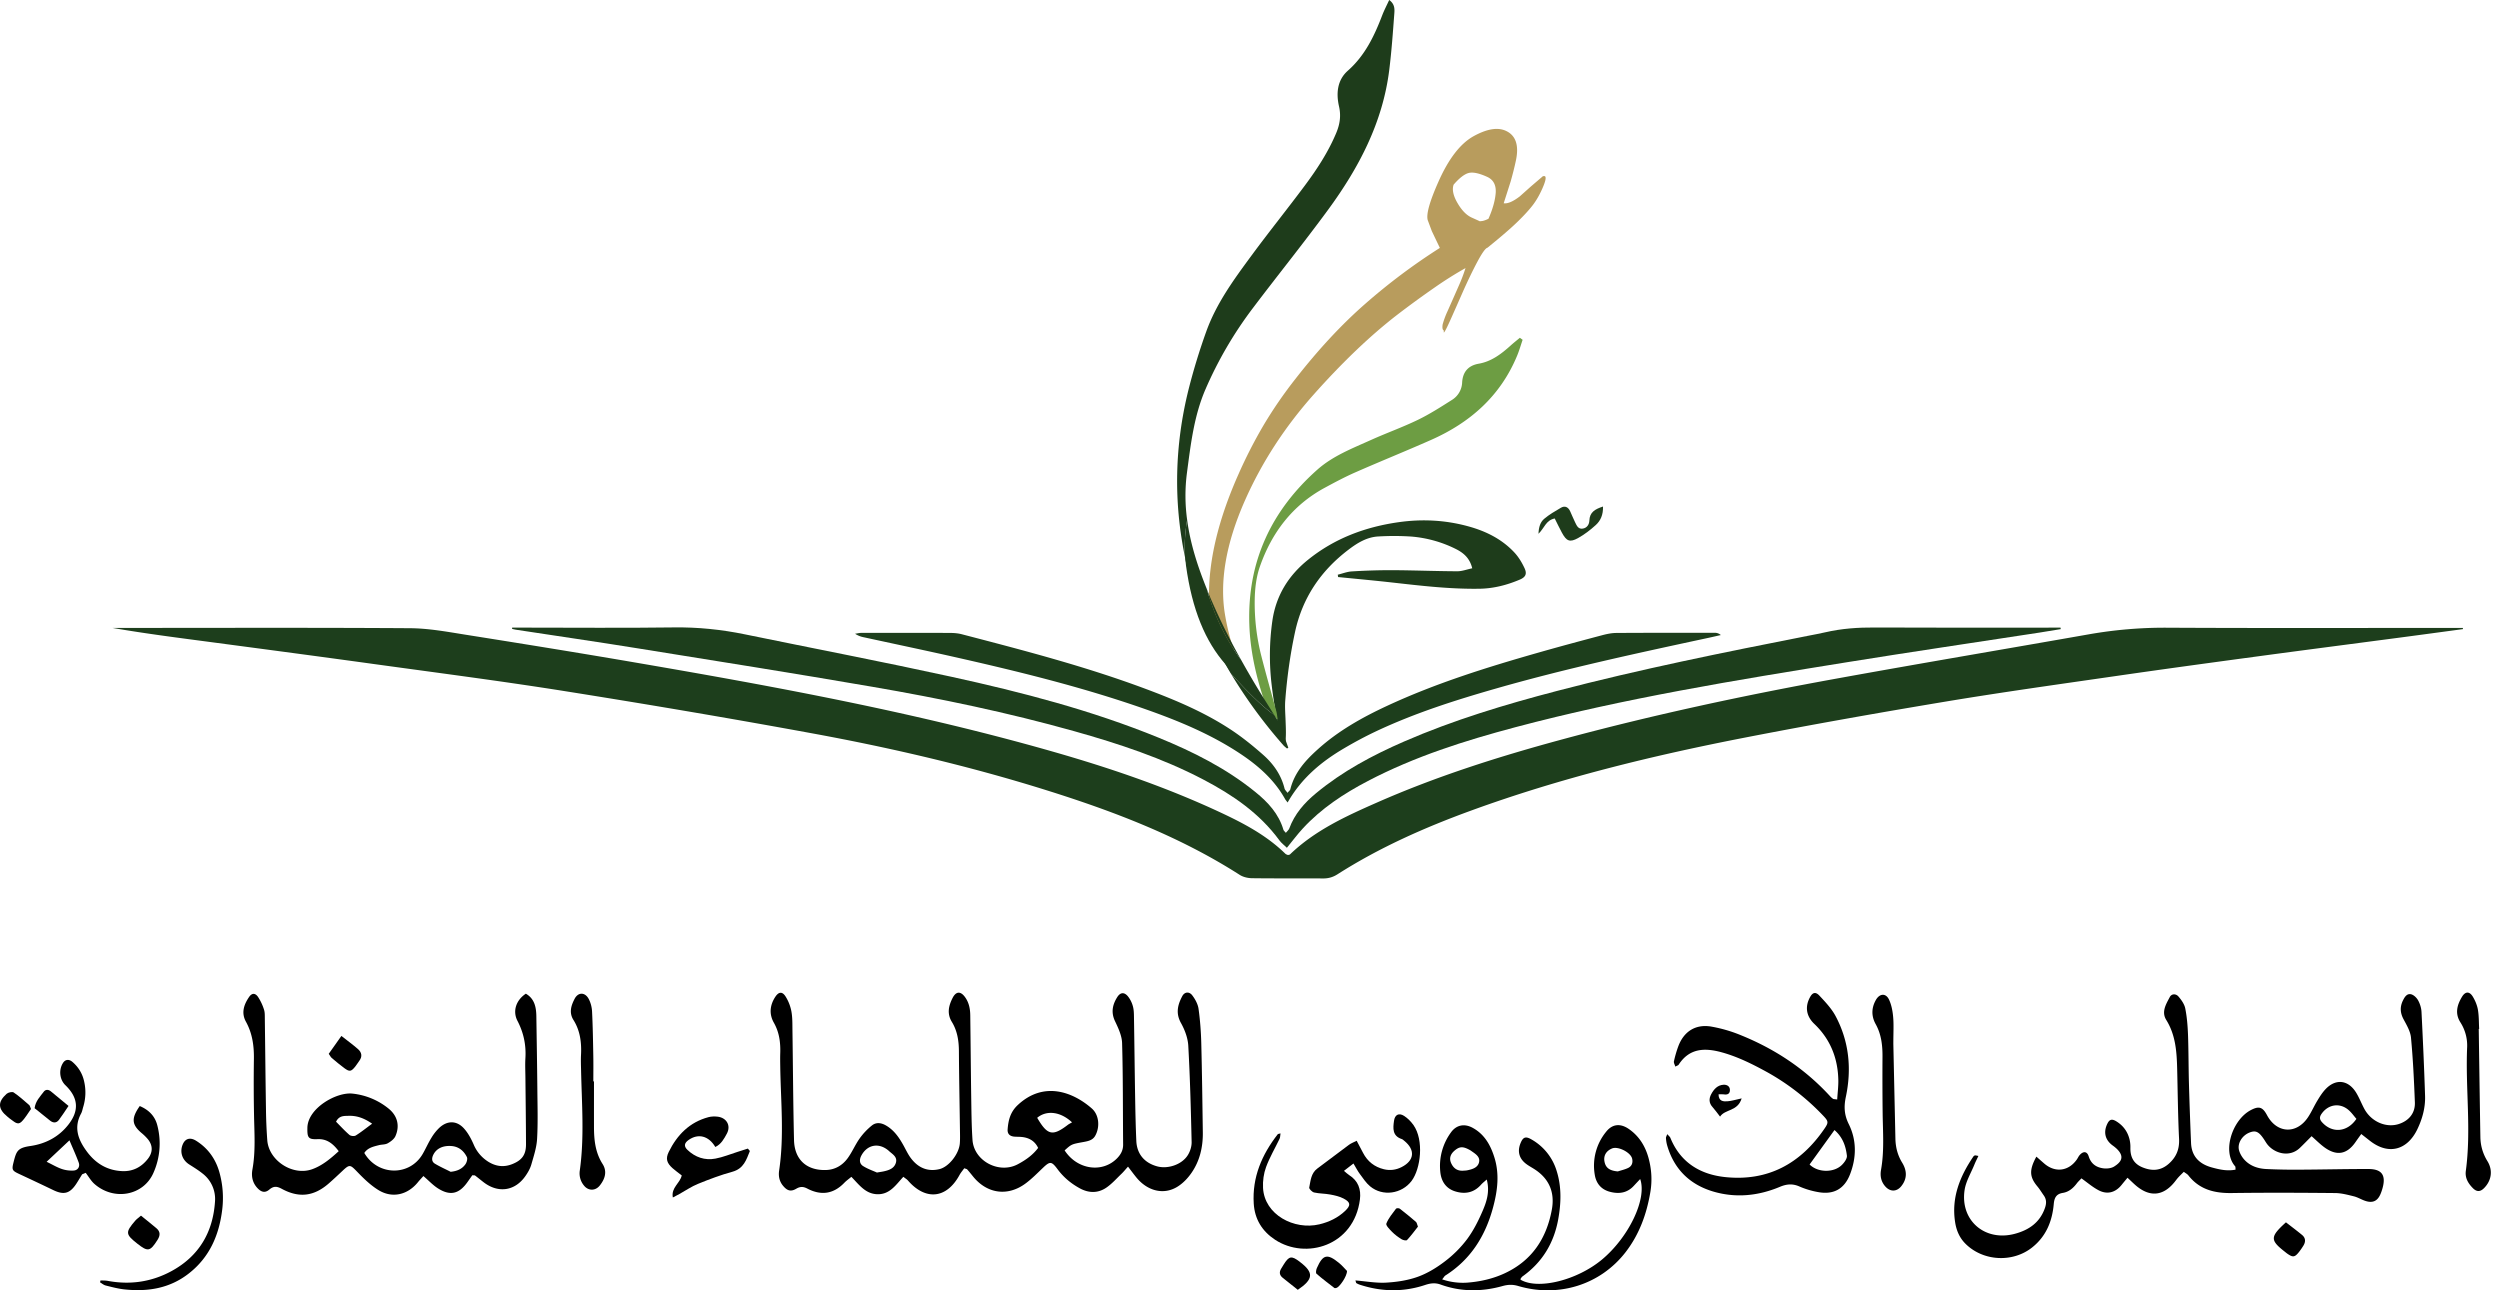 <svg xmlns="http://www.w3.org/2000/svg" xmlns:xlink="http://www.w3.org/1999/xlink" width="155" height="80" viewBox="0 0 155 80"><defs><path id="cgaoa" d="M709.206 415.74c-.946.724-1.268.65-1.9-.437.57-.477 1.43-.4 2.16.282-.114.067-.193.104-.26.155zm-12.69 2.559c-.243-.154-.245-.413-.104-.67.35-.635 1.015-.788 1.594-.357.034.025.067.05.098.08.223.21.56.37.435.757-.109.337-.421.441-.736.513-.101.023-.206.036-.433.076-.226-.103-.563-.217-.854-.4zm12.491-.975c.426-.384.426-.384 1.14-.515.29-.053.59-.1.754-.388.306-.538.247-1.297-.21-1.697-1.16-1.016-2.971-1.719-4.586-.215-.464.431-.59.942-.632 1.515-.02.283.143.424.415.447.146.013.293.006.44.02.469.042.83.247 1.036.68-.299.398-.7.716-1.272 1.018-1.16.61-2.706-.21-2.797-1.51-.059-.857-.065-1.718-.079-2.578-.025-1.72-.037-3.439-.06-5.158-.005-.404-.082-.792-.329-1.128-.27-.369-.55-.36-.762.05-.249.485-.366.977-.05 1.494.338.553.433 1.168.437 1.811.01 1.635.043 3.27.065 4.905.004.272.013.547-.008.817-.053.653-.68 1.452-1.263 1.594-.734.177-1.324-.087-1.767-.673-.175-.231-.301-.5-.441-.757-.275-.5-.583-.967-1.094-1.268-.304-.18-.619-.221-.884-.01-.287.23-.55.507-.763.807-.278.39-.464.848-.748 1.233-.322.435-.771.705-1.337.723-1.197.037-1.954-.637-1.983-1.858-.055-2.264-.064-4.53-.097-6.795-.005-.398.005-.803-.067-1.191a2.651 2.651 0 0 0-.362-.918c-.204-.32-.424-.29-.63.019-.343.518-.397 1.074-.094 1.61.336.593.417 1.22.397 1.879-.01.294-.004.588 0 .881.033 2.135.25 4.27-.069 6.4-.051.343.008.669.24.948.252.304.474.389.818.187.257-.152.45-.136.696-.007.847.44 1.615.337 2.288-.364.124-.128.273-.232.436-.368.49.502.877 1.059 1.613 1.078.774.02 1.15-.587 1.61-1.08.133.106.224.158.288.233 1.063 1.225 2.371 1.161 3.191-.34.085-.156.205-.293.298-.423.107.041.158.045.182.073.124.141.242.287.36.434.877 1.086 2.172 1.26 3.287.415.367-.277.694-.608 1.027-.927.454-.433.546-.448.927.064.37.5.83.883 1.37 1.18.563.31 1.14.32 1.667-.045.34-.235.621-.556.922-.844.131-.125.245-.268.41-.45.205.267.362.482.531.687.688.829 1.68 1.078 2.521.565.346-.21.655-.532.886-.869.515-.745.712-1.604.7-2.506-.026-1.846-.049-3.69-.096-5.536-.019-.711-.071-1.425-.17-2.13-.042-.291-.207-.592-.389-.832-.192-.252-.477-.215-.617.047-.286.536-.42 1.062-.083 1.668.238.426.427.932.454 1.413.11 1.987.162 3.979.207 5.969.006.275-.094.589-.244.822-.369.58-1.235.865-1.895.684-.788-.215-1.255-.767-1.29-1.576-.039-.88-.058-1.76-.073-2.641-.028-1.677-.045-3.354-.073-5.032-.003-.23-.007-.468-.07-.687a1.681 1.681 0 0 0-.304-.604c-.227-.275-.472-.256-.663.049-.292.464-.397.942-.139 1.487.204.43.427.902.44 1.361.06 2.096.045 4.195.064 6.293.003.341-.138.603-.365.84-.908.942-2.48.726-3.262-.48z"/><path id="cgaob" d="M789.098 415.37c-.151-.173-.294-.38-.477-.54-.546-.48-1.273-.368-1.687.231-.128.185-.13.329.02.503.622.711 1.572.65 2.144-.194zm-19.842 2.342c.197.172.347.308.502.44.676.572 1.502.46 2.01-.27.059-.086.1-.186.169-.264.225-.26.462-.246.563.08.15.472.478.684.917.74.216.026.484-.002.66-.113.432-.272.678-.601.153-1.108a2.41 2.41 0 0 0-.244-.197c-.468-.339-.587-.822-.331-1.347.132-.272.28-.32.556-.151.451.277.734.681.838 1.202.028.143.04.292.036.438-.01.557.188.976.726 1.204.59.249 1.138.236 1.643-.205.473-.413.68-.905.648-1.553-.07-1.446-.082-2.893-.118-4.34-.026-1.052-.093-2.092-.675-3.029-.315-.508-.015-.977.215-1.417.12-.229.388-.215.538-.041.183.213.369.473.423.738.106.533.15 1.08.171 1.624.037 1.005.03 2.013.058 3.018.034 1.236.08 2.472.131 3.707.035.83.516 1.3 1.28 1.511.476.131.96.243 1.48.138-.01-.096.004-.173-.028-.209-.814-.922-.177-2.874.97-3.48.504-.266.733-.203 1.008.312.607 1.136 1.829 1.202 2.543.127.22-.33.378-.702.586-1.041.15-.25.312-.502.512-.71.627-.652 1.394-.562 1.88.22.197.32.331.677.51 1.009.437.814 1.38 1.213 2.182.93.606-.213.979-.68.954-1.325-.052-1.34-.115-2.682-.241-4.018-.037-.396-.274-.785-.468-1.151-.205-.389-.222-.755-.035-1.142.105-.215.244-.451.5-.396.171.037.354.216.445.38.117.213.198.472.21.716.088 1.737.166 3.475.221 5.213.023.724-.17 1.42-.482 2.068-.622 1.288-1.783 1.614-2.938.709l-.536-.42c-.134.185-.24.33-.342.478-.54.796-1.195.91-1.978.322-.263-.198-.497-.434-.76-.665-.259.26-.487.495-.723.723-.652.63-1.614.336-2.044-.248-.062-.084-.114-.176-.172-.263-.325-.492-.524-.589-.904-.44-.45.175-.766.654-.658 1.091.059.228.201.46.367.631.35.363.82.515 1.31.541a37 37 0 0 0 2.137.04c1.405-.007 2.81-.043 4.214-.04.828 0 1.094.384.874 1.18-.039.141-.085.282-.147.415-.187.405-.485.53-.932.378-.237-.08-.458-.22-.7-.28-.382-.094-.776-.2-1.167-.203-2.14-.02-4.28-.03-6.42 0-1.066.013-1.993-.22-2.678-1.1-.06-.077-.16-.126-.279-.216-.125.125-.243.236-.35.355-.098.11-.18.232-.277.343-.668.783-1.45.862-2.259.221-.194-.154-.368-.334-.605-.552-.136.165-.251.3-.362.439-.385.484-.902.624-1.45.327-.362-.194-.678-.468-1.044-.728-.1.107-.206.202-.29.314-.223.294-.492.527-.864.587-.405.066-.527.299-.562.69-.095 1.059-.466 1.993-1.33 2.684-1.205.967-3.045.87-4.138-.216-.378-.374-.569-.834-.647-1.336-.24-1.525.294-2.844 1.13-4.076a.185.185 0 0 1 .101-.07c.036-.007.077.01.212.033-.09.194-.179.365-.251.544-.212.521-.524 1.029-.605 1.57-.283 1.887 1.255 3.207 3.11 2.715.876-.233 1.559-.7 1.873-1.606.098-.284.099-.528-.073-.772-.134-.189-.252-.388-.4-.564-.484-.583-.516-1.005-.06-1.843z"/><path id="cgaoc" d="M666.072 415.669c-.386.283-.689.53-1.018.733-.092.056-.305.034-.389-.038-.294-.253-.556-.543-.83-.818.191-.385.497-.356.781-.365.513-.016.963.145 1.456.488zm4.87 2.983c-.327-.166-.664-.315-.978-.504-.213-.13-.2-.346-.097-.555.191-.384.59-.575 1.107-.54.464.03.778.295.972.682.056.11-.007.334-.091.452-.206.287-.507.423-.913.465zm-6.94-1.28c-.532.486-1.032.899-1.649 1.12-1.198.43-2.682-.527-2.781-1.79a30.295 30.295 0 0 1-.081-1.885c-.03-1.887-.047-3.775-.072-5.663-.003-.188.007-.388-.052-.562a3.137 3.137 0 0 0-.37-.784c-.176-.255-.384-.246-.556.009-.321.472-.496.98-.191 1.533.398.721.504 1.497.492 2.31-.016 1.153-.014 2.308.008 3.461.02 1.132.105 2.263-.1 3.39-.073.405-.002.797.285 1.121.249.281.49.353.763.122.279-.236.481-.204.781-.042 1.068.577 1.99.458 2.901-.335.284-.248.56-.507.835-.766.465-.44.495-.411.938.047.403.418.835.838 1.327 1.136.846.513 1.788.286 2.418-.48.113-.14.236-.268.353-.4.332.285.59.566.901.764.76.482 1.313.349 1.832-.389l.3-.424c.093.009.146-.002.174.02.183.137.358.285.54.424.9.683 1.93.534 2.575-.39.155-.22.297-.467.371-.723.15-.522.326-1.053.356-1.588.057-1.003.026-2.01.017-3.015-.014-1.532-.04-3.062-.063-4.593-.009-.563-.115-1.081-.651-1.392-.605.4-.835 1.079-.518 1.688.38.732.54 1.489.491 2.307-.025.417-.002.838.001 1.258.013 1.364.032 2.728.036 4.091 0 .655-.262.993-.873 1.23-.535.207-1.032.126-1.499-.176a2.306 2.306 0 0 1-.873-1.045c-.158-.36-.352-.727-.615-1.011-.448-.484-1.021-.479-1.507-.034a2.94 2.94 0 0 0-.504.637c-.198.32-.348.67-.538.996-.808 1.389-2.78 1.364-3.617-.065.209-.323.562-.396.902-.484.182-.047.394-.028.549-.116.187-.105.397-.26.479-.446.283-.64.123-1.26-.418-1.7a4.257 4.257 0 0 0-2.233-.933c-.995-.118-2.788.9-2.808 2.119-.01.59.04.731.62.704.567-.027.946.247 1.323.745z"/><path id="cgaod" d="M742.473 417.99c-.055-.354.12-.641.478-.787.362-.149 1.139.236 1.238.622.064.25-.006.472-.243.587-.202.097-.426.147-.64.216-.517-.044-.767-.226-.833-.638zm-8.765.593c-.36.02-.597-.154-.738-.471-.128-.29-.052-.548.216-.777.289-.245.496-.264.86-.078.056.028.112.057.162.094.254.182.582.362.49.721-.084.332-.428.426-.741.49-.082.015-.166.014-.249.021zm-1.294 6.738c.104-.126.143-.204.205-.243 1.574-.998 2.482-2.462 2.954-4.229.275-1.025.406-2.056.076-3.1-.241-.766-.617-1.428-1.345-1.825-.507-.277-1.01-.18-1.341.282a3.52 3.52 0 0 0-.666 2.437c.053.581.337 1.042.93 1.224.612.188 1.159.08 1.6-.418.089-.1.198-.182.351-.32.2.744-.004 1.366-.256 1.95-.263.612-.57 1.222-.965 1.753a7.05 7.05 0 0 1-1.372 1.372c-.51.39-1.082.741-1.682.957-.62.223-1.302.325-1.963.362-.622.035-1.253-.084-1.905-.136.036.1.038.154.063.168.071.043.149.078.228.103 1.337.433 2.68.459 4.018.015.33-.111.629-.156.973-.031 1.264.458 2.554.452 3.837.094.341-.095.632-.105.972-.005 2.507.74 5.097-.077 6.659-2.094.854-1.104 1.313-2.375 1.54-3.745.12-.72.07-1.426-.122-2.12-.203-.724-.587-1.343-1.222-1.779-.515-.353-1.01-.31-1.392.166a3.317 3.317 0 0 0-.717 2.654c.081.541.386.928.932 1.075.565.152 1.083.084 1.5-.375.122-.133.248-.264.387-.413.439 1.234-.719 3.626-2.381 5.003-1.55 1.282-3.954 1.873-5.034 1.239 0-.022-.008-.048.002-.06.035-.051.068-.108.117-.144 1.225-.872 1.946-2.066 2.213-3.533.182-1 .216-2.007-.09-2.99a3.358 3.358 0 0 0-1.57-1.972c-.364-.21-.522-.143-.676.238-.205.506-.088.95.35 1.281.15.114.318.204.478.305.947.591 1.312 1.461 1.113 2.534-.328 1.772-1.22 3.145-2.903 3.935-.735.345-1.515.52-2.307.585a4.007 4.007 0 0 1-1.589-.2z"/><path id="cgaoe" d="M756.737 416.063l-1.542 2.136c.508.507 1.494.525 1.999.03.154-.15.335-.399.314-.579-.07-.574-.244-1.13-.771-1.587zm.169-1.894c.026-.425.078-.815.07-1.205-.028-1.358-.495-2.536-1.492-3.485-.51-.488-.59-1.09-.24-1.693.148-.252.328-.304.556-.06.37.396.756.803 1.007 1.273.842 1.58 1.002 3.277.635 5.01-.128.606-.101 1.114.18 1.682.496 1.002.484 2.073.081 3.115-.354.917-1.03 1.284-1.998 1.1a5.13 5.13 0 0 1-1.139-.343c-.42-.187-.79-.156-1.206.018-1.335.56-2.721.708-4.12.3-1.473-.432-2.457-1.395-2.883-2.891a2.197 2.197 0 0 1-.068-.433c-.004-.055.036-.115.079-.241.086.1.165.156.196.233.622 1.526 1.846 2.267 3.397 2.43 2.65.277 4.676-.835 6.158-3.004.26-.38.251-.457-.09-.812a14.491 14.491 0 0 0-3.465-2.689c-.9-.494-1.818-.955-2.817-1.23-1.05-.287-2-.267-2.67.766-.028.045-.103.061-.207.12-.036-.124-.107-.238-.086-.33.068-.307.154-.61.262-.906.341-.935 1.065-1.41 2.051-1.246a8.818 8.818 0 0 1 1.86.544c2.105.856 3.963 2.087 5.506 3.771.055.062.12.118.187.165.03.021.079.015.256.041z"/><path id="cgaof" d="M727.114 416.727c.148.28.272.514.395.75.277.535.708.874 1.292 1.016.384.094.754.042 1.101-.135.793-.403.858-1.067.164-1.626-.05-.039-.096-.09-.153-.109-.593-.195-.55-.665-.484-1.134.052-.376.3-.51.624-.304.223.143.424.348.579.564.664.936.454 2.715-.114 3.468-.607.807-1.793.982-2.57.336-.251-.208-.438-.5-.637-.766-.135-.18-.237-.385-.396-.65l-.59.456c.141.117.224.2.32.261.565.357.75.881.67 1.517-.37 2.884-3.359 3.74-5.257 2.495-.808-.53-1.267-1.28-1.326-2.243-.101-1.635.504-3.036 1.488-4.3.02-.025.073-.024.172-.052-.021.128-.016.242-.058.331-.28.586-.615 1.15-.838 1.755-.147.4-.21.861-.188 1.29.085 1.669 1.931 2.633 3.491 2.262.598-.142 1.148-.403 1.602-.835.355-.34.346-.53-.098-.764-.251-.132-.547-.198-.83-.25-.33-.063-.673-.052-.998-.126-.124-.028-.32-.225-.303-.308.087-.421.105-.883.505-1.179.658-.487 1.306-.986 1.964-1.472.128-.094.282-.15.473-.248z"/><path id="cgaog" d="M645.89 418.03c.381.185.65.349.942.447.23.079.488.112.73.097.267-.014.41-.244.318-.494-.16-.44-.357-.865-.574-1.38l-1.415 1.33zm2.202.778c-.117.19-.23.384-.352.572-.406.623-.777.723-1.432.408-.699-.337-1.401-.666-2.104-.995-.446-.207-.483-.259-.369-.713.179-.71.244-.911 1.047-1.027.94-.136 1.762-.561 2.358-1.326.686-.879.614-1.671-.184-2.443-.36-.347-.426-.946-.152-1.378.138-.22.363-.26.59-.065.375.323.624.733.726 1.223a3.046 3.046 0 0 1-.057 1.555c-.044.14-.066.292-.135.42-.463.863-.193 1.605.34 2.333.556.762 1.28 1.2 2.222 1.238.652.025 1.18-.25 1.58-.765.309-.397.314-.82.003-1.208a3.035 3.035 0 0 0-.403-.396c-.602-.515-.64-.905-.105-1.666.538.227.934.603 1.084 1.18a4.458 4.458 0 0 1-.235 2.96c-.62 1.418-2.445 1.754-3.658.69-.216-.19-.363-.458-.542-.69-.074.033-.148.062-.222.093z"/><path id="cgaoh" d="M796.682 409.792c.033 2.238.063 4.477.102 6.715.01.532.152 1.024.438 1.487.348.566.252 1.198-.204 1.663-.235.241-.46.253-.704.004-.286-.291-.492-.626-.433-1.065.345-2.546-.027-5.1.081-7.65a2.657 2.657 0 0 0-.415-1.557c-.355-.558-.208-1.084.1-1.592.204-.336.462-.345.67-.001.148.245.265.528.314.808.066.389.055.79.077 1.188h-.026z"/><path id="cgaoi" d="M689.493 417.362c-.22.538-.375 1.091-1.086 1.287-.724.198-1.433.466-2.13.75-.404.162-.77.418-1.154.63-.117.065-.238.125-.407.215-.116-.62.448-.877.552-1.368-.182-.142-.384-.284-.568-.447-.352-.313-.447-.582-.239-1.006.518-1.057 1.292-1.848 2.468-2.16.177-.046.377-.05.56-.03.562.063.844.557.577 1.051-.172.319-.352.658-.716.829-.411-.694-1.06-.856-1.656-.435-.27.192-.309.39-.067.619.482.458 1.076.66 1.728.537.47-.087.92-.275 1.378-.419l.635-.203c.043.05.084.1.125.15z"/><path id="cgaoj" d="M760.387 410.732l.128 5.862c.011.533.136 1.03.42 1.493.299.488.323.987-.057 1.459-.278.344-.67.355-.97.035-.28-.3-.354-.664-.284-1.052.207-1.166.115-2.339.1-3.51a192.848 192.848 0 0 1-.009-3.52c.003-.701-.075-1.375-.423-2.003-.274-.495-.268-1.005.014-1.5.23-.406.618-.435.813-.02.155.33.225.715.257 1.083.043.478.011.963.011 1.673z"/><path id="cgaok" d="M679.827 413.047c0 .942-.002 1.885 0 2.83.002.802.081 1.58.533 2.29.298.468.15.931-.176 1.338-.27.336-.701.339-.972.006a1.181 1.181 0 0 1-.264-.943c.289-2.066.122-4.14.079-6.21-.007-.316-.02-.631-.004-.944.04-.77-.05-1.51-.469-2.177-.286-.457-.143-.896.074-1.313.218-.419.645-.418.872.01.123.232.195.514.208.777.046.921.06 1.843.077 2.765.01.524.002 1.046.002 1.57h.04z"/><path id="cgaol" d="M649.23 425.387c.149.007.3 0 .446.026 1.39.261 2.72.068 3.958-.605 1.706-.927 2.576-2.416 2.697-4.329a1.987 1.987 0 0 0-.769-1.718c-.26-.209-.548-.385-.83-.565-.438-.279-.601-.772-.401-1.245.15-.356.454-.457.823-.227.744.464 1.222 1.137 1.455 1.98.208.756.263 1.527.167 2.306-.195 1.577-.787 2.948-2.076 3.95-1.181.922-2.54 1.136-3.983.983-.393-.042-.781-.146-1.167-.243-.124-.031-.232-.128-.347-.195l.027-.118z"/><path id="cgaom" d="M651.741 421.37c.346.28.656.525.957.78.252.214.244.446.069.722-.46.723-.593.755-1.251.236-.742-.586-.753-.699-.125-1.432.079-.092.183-.162.35-.306z"/><path id="cgaon" d="M784.729 421.785c.347.27.675.516.994.778.23.188.237.424.087.668a4.256 4.256 0 0 1-.247.36c-.286.37-.397.385-.768.123-.05-.036-.097-.077-.147-.116-.907-.71-.906-.921.08-1.813z"/><path id="cgaoo" d="M730.912 422.053c-.211.266-.427.564-.676.83-.046.051-.244.01-.337-.049-.209-.13-.415-.28-.588-.456-.152-.153-.402-.406-.358-.517.132-.335.38-.626.599-.921.029-.04.18-.042.231-.004.344.264.679.54 1.008.823.054.047.063.148.121.294z"/><path id="cgaop" d="M663.382 411.336l.784-1.108c.39.306.723.547 1.03.817.23.202.283.457.081.726-.088.117-.162.245-.254.359-.254.313-.35.332-.676.093-.27-.196-.525-.415-.78-.631-.061-.051-.097-.13-.185-.256z"/><path id="cgaoq" d="M647.249 414.568c-.221.325-.396.604-.594.865-.153.2-.352.203-.548.047-.325-.258-.648-.52-.962-.772.06-.452.343-.716.56-1.012.117-.16.292-.157.444-.035.353.285.7.577 1.1.907z"/><path id="cgaor" d="M726.514 424.798c.01.323-.464 1.005-.658 1.053-.04.01-.096.025-.122.005-.376-.289-.756-.574-1.112-.886-.055-.048-.023-.244.023-.348.374-.849.646-.914 1.37-.323.201.164.37.369.499.499z"/><path id="cgaos" d="M723.463 425.969c-.33-.265-.64-.506-.944-.754-.189-.154-.218-.342-.09-.553.053-.088.107-.178.162-.265.329-.526.482-.554.978-.18l.049.04c.844.645.821 1.054-.155 1.712z"/><path id="cgaot" d="M644.922 414.756c-.183.25-.353.569-.6.803-.239.226-.455-.033-.658-.164-.07-.045-.13-.103-.195-.155-.601-.486-.628-.912-.058-1.423.099-.089.347-.145.438-.084.342.23.648.512.962.781.042.037.052.111.11.242z"/><path id="cgaou" d="M749.644 415.23c-.19-.24-.314-.424-.462-.586-.235-.255-.235-.532-.084-.81.163-.303.39-.56.764-.58.2-.009.389.085.393.318.005.243-.152.319-.382.279-.095-.017-.196-.003-.324-.003.008.44.297.45.557.432.253-.019.502-.1.876-.18-.247.82-1.03.656-1.338 1.13z"/><path id="cgaov" d="M722.854 399.013c.05-.015.1-.016.127-.041 1.543-1.485 3.451-2.36 5.374-3.207 3.691-1.627 7.526-2.844 11.413-3.898 5.65-1.532 11.368-2.756 17.125-3.8 5.198-.943 10.407-1.821 15.61-2.738a27.163 27.163 0 0 1 4.877-.411c5.876.032 11.752.013 17.628.013h.689l.006.074c-1.304.176-2.607.353-3.91.525-2.995.396-5.99.782-8.982 1.187-2.889.39-5.778.784-8.662 1.202-3.507.508-7.018.996-10.514 1.578-4.136.689-8.265 1.42-12.38 2.22-5.787 1.125-11.51 2.519-17.058 4.543-2.882 1.051-5.678 2.29-8.273 3.946-.276.176-.557.26-.885.258-1.469-.01-2.939.005-4.407-.015-.258-.002-.552-.069-.766-.205-3.725-2.386-7.814-3.943-12.005-5.256-4.748-1.488-9.587-2.617-14.475-3.515-5.093-.935-10.2-1.8-15.314-2.614-3.955-.63-7.928-1.142-11.895-1.69-3.324-.46-6.65-.9-9.977-1.342-2.075-.275-4.152-.538-6.226-.896h.706c5.918 0 11.836-.022 17.753.018 1.144.008 2.292.221 3.428.402 3.5.555 6.998 1.12 10.49 1.719 8.72 1.496 17.42 3.097 25.94 5.535 3.53 1.01 7 2.192 10.334 3.747 1.47.685 2.897 1.434 4.07 2.583.044.04.11.055.16.078z"/><path id="cgaow" d="M674.755 384.912h.622c3.126 0 6.253.031 9.38-.012 1.5-.022 2.967.129 4.43.43 4.27.878 8.552 1.7 12.81 2.632 4.363.956 8.686 2.078 12.835 3.773 2.142.875 4.2 1.905 6.01 3.377.78.632 1.441 1.346 1.732 2.338.017.054.076.095.149.185.081-.102.179-.176.214-.274.33-.896.932-1.58 1.654-2.178 1.647-1.366 3.512-2.36 5.46-3.208 3.066-1.334 6.256-2.293 9.483-3.137 5.133-1.342 10.332-2.39 15.535-3.413.37-.073.742-.14 1.11-.225 1.006-.233 2.023-.301 3.056-.295 3.61.02 7.22.008 10.828.008h.69l.013.093c-.445.072-.89.148-1.335.217-3.978.611-7.962 1.197-11.936 1.838-6.892 1.112-13.785 2.23-20.542 4.026-3.144.836-6.24 1.816-9.14 3.333-1.494.781-2.893 1.7-4.045 2.952-.336.366-.634.767-.981 1.19-.172-.167-.342-.293-.461-.456-1.234-1.687-2.906-2.825-4.725-3.777-2.54-1.33-5.246-2.222-7.994-2.994-4.121-1.158-8.309-2.03-12.524-2.755-4.834-.833-9.68-1.602-14.524-2.38-2.525-.407-5.057-.774-7.586-1.16-.076-.01-.151-.034-.226-.052l.008-.076z"/><path id="cgaox" d="M722.832 395.756c-.08-.108-.124-.154-.154-.208-.66-1.187-1.645-2.059-2.756-2.8-1.845-1.23-3.88-2.068-5.962-2.798-3.944-1.382-7.997-2.365-12.067-3.28-1.78-.399-3.564-.773-5.346-1.161a1.439 1.439 0 0 1-.532-.216c.128-.019.255-.054.382-.054a978.28 978.28 0 0 1 5.476.002c.25.001.508.018.748.08 3.834.999 7.669 1.994 11.386 3.382 1.89.705 3.747 1.485 5.427 2.616.658.444 1.28.95 1.876 1.475.638.562 1.122 1.244 1.331 2.093.022.086.105.158.183.27.081-.1.16-.154.177-.224.26-1.05.95-1.802 1.725-2.496 1.263-1.132 2.723-1.952 4.25-2.663 3.05-1.42 6.252-2.414 9.479-3.333 1.29-.368 2.586-.714 3.882-1.058.282-.074.576-.137.865-.139 2.035-.013 4.07-.01 6.106-.01a.54.54 0 0 1 .383.14c-.244.054-.486.111-.73.164-4.425.953-8.852 1.902-13.207 3.15-2.542.728-5.057 1.53-7.454 2.66-.662.314-1.31.661-1.942 1.033-1.409.827-2.654 1.84-3.526 3.375z"/><path id="cgaoy" d="M722.38 391.825c-.183-1.114-.406-2.222-.535-3.342a15.329 15.329 0 0 1 .045-4.016c.23-1.556 1.001-2.788 2.206-3.76 1.643-1.325 3.543-2.037 5.622-2.331 1.478-.21 2.928-.131 4.363.27 1.067.298 2.04.785 2.805 1.602.265.283.477.636.64.99.16.35.053.548-.296.697-.798.339-1.626.553-2.5.567-1.85.029-3.683-.192-5.518-.398-1.082-.12-2.166-.219-3.25-.327l-.02-.146c.289-.07.575-.186.867-.203a39.394 39.394 0 0 1 2.512-.077c1.342.007 2.684.062 4.025.068.298.002.596-.114.933-.185-.163-.669-.585-.989-1.082-1.228a7.529 7.529 0 0 0-2.716-.741 16.579 16.579 0 0 0-2.011-.005c-.72.034-1.317.404-1.871.826-1.714 1.307-2.852 2.979-3.31 5.113-.3 1.4-.494 2.809-.603 4.231-.032.416.006.838.02 1.257.018.482.045.963-.028 1.517l-.318-.399.02.02z"/><path id="cgaoz" d="M737.403 367.068c-.113.33-.208.665-.342.986-1.037 2.503-2.917 4.154-5.347 5.227-1.55.686-3.124 1.32-4.675 2.002-.65.285-1.28.621-1.906.96-2 1.082-3.283 2.777-4.02 4.885-.224.638-.307 1.352-.32 2.033a13.26 13.26 0 0 0 .42 3.55c.29 1.136.615 2.263.92 3.393.036.13.046.266.088.528-.441-.487-.745-.892-.91-1.403-.48-1.483-.807-2.99-.854-4.554-.119-3.86 1.363-7.02 4.218-9.556.966-.857 2.18-1.323 3.343-1.848.954-.43 1.944-.782 2.886-1.238.732-.354 1.422-.797 2.109-1.233a1.33 1.33 0 0 0 .64-1.094c.04-.635.364-1.04 1.03-1.157.794-.138 1.41-.614 1.991-1.139.18-.162.372-.312.558-.468l.171.126z"/><path id="cgaoA" d="M742.387 377.405c.013.513-.151.877-.447 1.146-.335.306-.705.59-1.101.81-.514.284-.717.19-1.001-.336-.156-.289-.297-.585-.445-.88-.548.108-.636.59-1.007.95.014-.42.116-.728.355-.93.316-.266.68-.477 1.038-.686.244-.142.445-.042.564.205.108.226.194.462.307.686.101.2.187.452.485.403.263-.045.395-.255.405-.496.018-.518.35-.71.847-.872z"/><path id="cgaoB" d="M735.735 357.94c-.034.476-.182 1.016-.451 1.624-.145.07-.267.116-.363.135l-.17.02c-.06-.027-.12-.056-.188-.086l-.17-.077-.155-.07c-.327-.15-.62-.457-.88-.91-.26-.451-.338-.827-.234-1.127.351-.407.66-.647.922-.721.265-.073.65.005 1.16.238.38.173.555.5.529.975zm3.038-1.021l-.11.003-.738.631-.703.627c-.419.32-.75.46-.993.423l.43-1.346c.131-.461.244-.907.334-1.337.189-.928-.021-1.531-.633-1.81-.507-.231-1.172-.12-1.995.333-.825.458-1.553 1.402-2.187 2.835-.544 1.227-.766 2.02-.656 2.378l.252.675.497 1.04a37.608 37.608 0 0 0-4.605 3.447c-1.492 1.302-2.947 2.872-4.37 4.7a26.915 26.915 0 0 0-1.931 2.805 29.734 29.734 0 0 0-1.611 3.15c-1.455 3.289-2.027 6.226-1.714 8.804l.013.09.191.395 1.568 2.426a14.927 14.927 0 0 1-.841-2.96c-.382-2.11.025-4.508 1.217-7.202 1.042-2.352 2.455-4.532 4.242-6.544 1.786-2.01 3.508-3.655 5.162-4.937a60.006 60.006 0 0 1 2.366-1.726 23.007 23.007 0 0 1 1.904-1.198 9.914 9.914 0 0 1-.41 1.078l-.197.447-.17.386-.344.775a5.26 5.26 0 0 0-.298.812c-.029.211-.008.33.07.366l.003.132c.039.007.199-.304.478-.934l.33-.744.347-.787c.325-.733.634-1.373.925-1.921.295-.55.501-.84.624-.87.863-.696 1.496-1.245 1.897-1.64.401-.39.706-.73.92-1.008.215-.283.41-.621.59-1.027.204-.46.254-.718.146-.767z"/><path id="cgaoC" d="M716.47 380.346c.014.241.03.482.062.72.38 2.743 1.198 4.708 2.457 6.13.11.125.35.586.454.702-1.223-2.048-2.307-4.597-2.865-7.011-.042-.18-.07-.36-.108-.54z"/><path id="cgaoD" d="M719.941 386.898a39.61 39.61 0 0 1-1.889-3.817c-.081-.192-.158-.386-.236-.578.442 1.573 1.116 3.012 2.047 4.3z"/><path id="cgaoE" d="M716.603 378.233a10.916 10.916 0 0 1-.014-2.9c.235-1.77.433-3.535 1.15-5.196a24.37 24.37 0 0 1 2.944-5.041c1.543-2.042 3.151-4.035 4.664-6.098 1.905-2.6 3.384-5.407 3.787-8.667.144-1.162.227-2.333.314-3.502.02-.271.029-.579-.318-.829-.159.345-.313.638-.431.944-.491 1.284-1.068 2.498-2.132 3.438-.662.585-.732 1.41-.548 2.215.134.59.052 1.11-.173 1.647-.499 1.19-1.2 2.26-1.966 3.286-1.078 1.446-2.21 2.852-3.28 4.304-1.095 1.486-2.194 2.983-2.82 4.743a38.31 38.31 0 0 0-1.098 3.605c-.852 3.442-.93 6.893-.213 10.362-.044-.755 0-1.526.134-2.311z"/><path id="cgaoF" d="M719.305 387.746a30.611 30.611 0 0 0 3.266 4.463c.065.074.148.133.223.199l.082-.046-.517-1.45.02.02-.382-.612c-.558-.388-1.383-1.122-2.692-2.574z"/><path id="cgaoG" d="M716.47 380.545c.037.18.066.36.108.54.562 2.434 1.513 4.63 2.727 6.661 1.309 1.453 2.134 2.187 2.692 2.575l-.742-1.184a53.902 53.902 0 0 1-1.314-2.239l-.078-.095c-.931-1.288-1.605-2.727-2.047-4.3-.563-1.392-1.019-2.804-1.213-4.27a10.18 10.18 0 0 0-.133 2.312z"/></defs><g><g transform="translate(-643 -346)"><g><use xlink:href="#cgaoa"/></g><g><use xlink:href="#cgaob"/></g><g><use xlink:href="#cgaoc"/></g><g><use xlink:href="#cgaod"/></g><g><use xlink:href="#cgaoe"/></g><g><use xlink:href="#cgaof"/></g><g><use xlink:href="#cgaog"/></g><g><use xlink:href="#cgaoh"/></g><g><use xlink:href="#cgaoi"/></g><g><use xlink:href="#cgaoj"/></g><g><use xlink:href="#cgaok"/></g><g><use xlink:href="#cgaol"/></g><g><use xlink:href="#cgaom"/></g><g><use xlink:href="#cgaon"/></g><g><use xlink:href="#cgaoo"/></g><g><use xlink:href="#cgaop"/></g><g><use xlink:href="#cgaoq"/></g><g><use xlink:href="#cgaor"/></g><g><use xlink:href="#cgaos"/></g><g><use xlink:href="#cgaot"/></g><g><use xlink:href="#cgaou"/></g><g><g><use fill="#1d3e1c" xlink:href="#cgaov"/></g><g><use fill="#1d3e1c" xlink:href="#cgaow"/></g><g><use fill="#1d3e1c" xlink:href="#cgaox"/></g><g><use fill="#1e3c1b" xlink:href="#cgaoy"/></g><g><use fill="#6d9d43" xlink:href="#cgaoz"/></g><g><use fill="#1e3c1b" xlink:href="#cgaoA"/></g><g><use fill="#b89c5d" xlink:href="#cgaoB"/></g><g><g/><g><use fill="#1e3c1b" xlink:href="#cgaoC"/></g><g><use fill="#1e3c1b" xlink:href="#cgaoD"/></g><g><use fill="#1e3c1b" xlink:href="#cgaoE"/></g><g><use fill="#1e3c1b" xlink:href="#cgaoF"/></g><g><use fill="#1e3c1b" xlink:href="#cgaoG"/></g></g></g></g></g></svg>